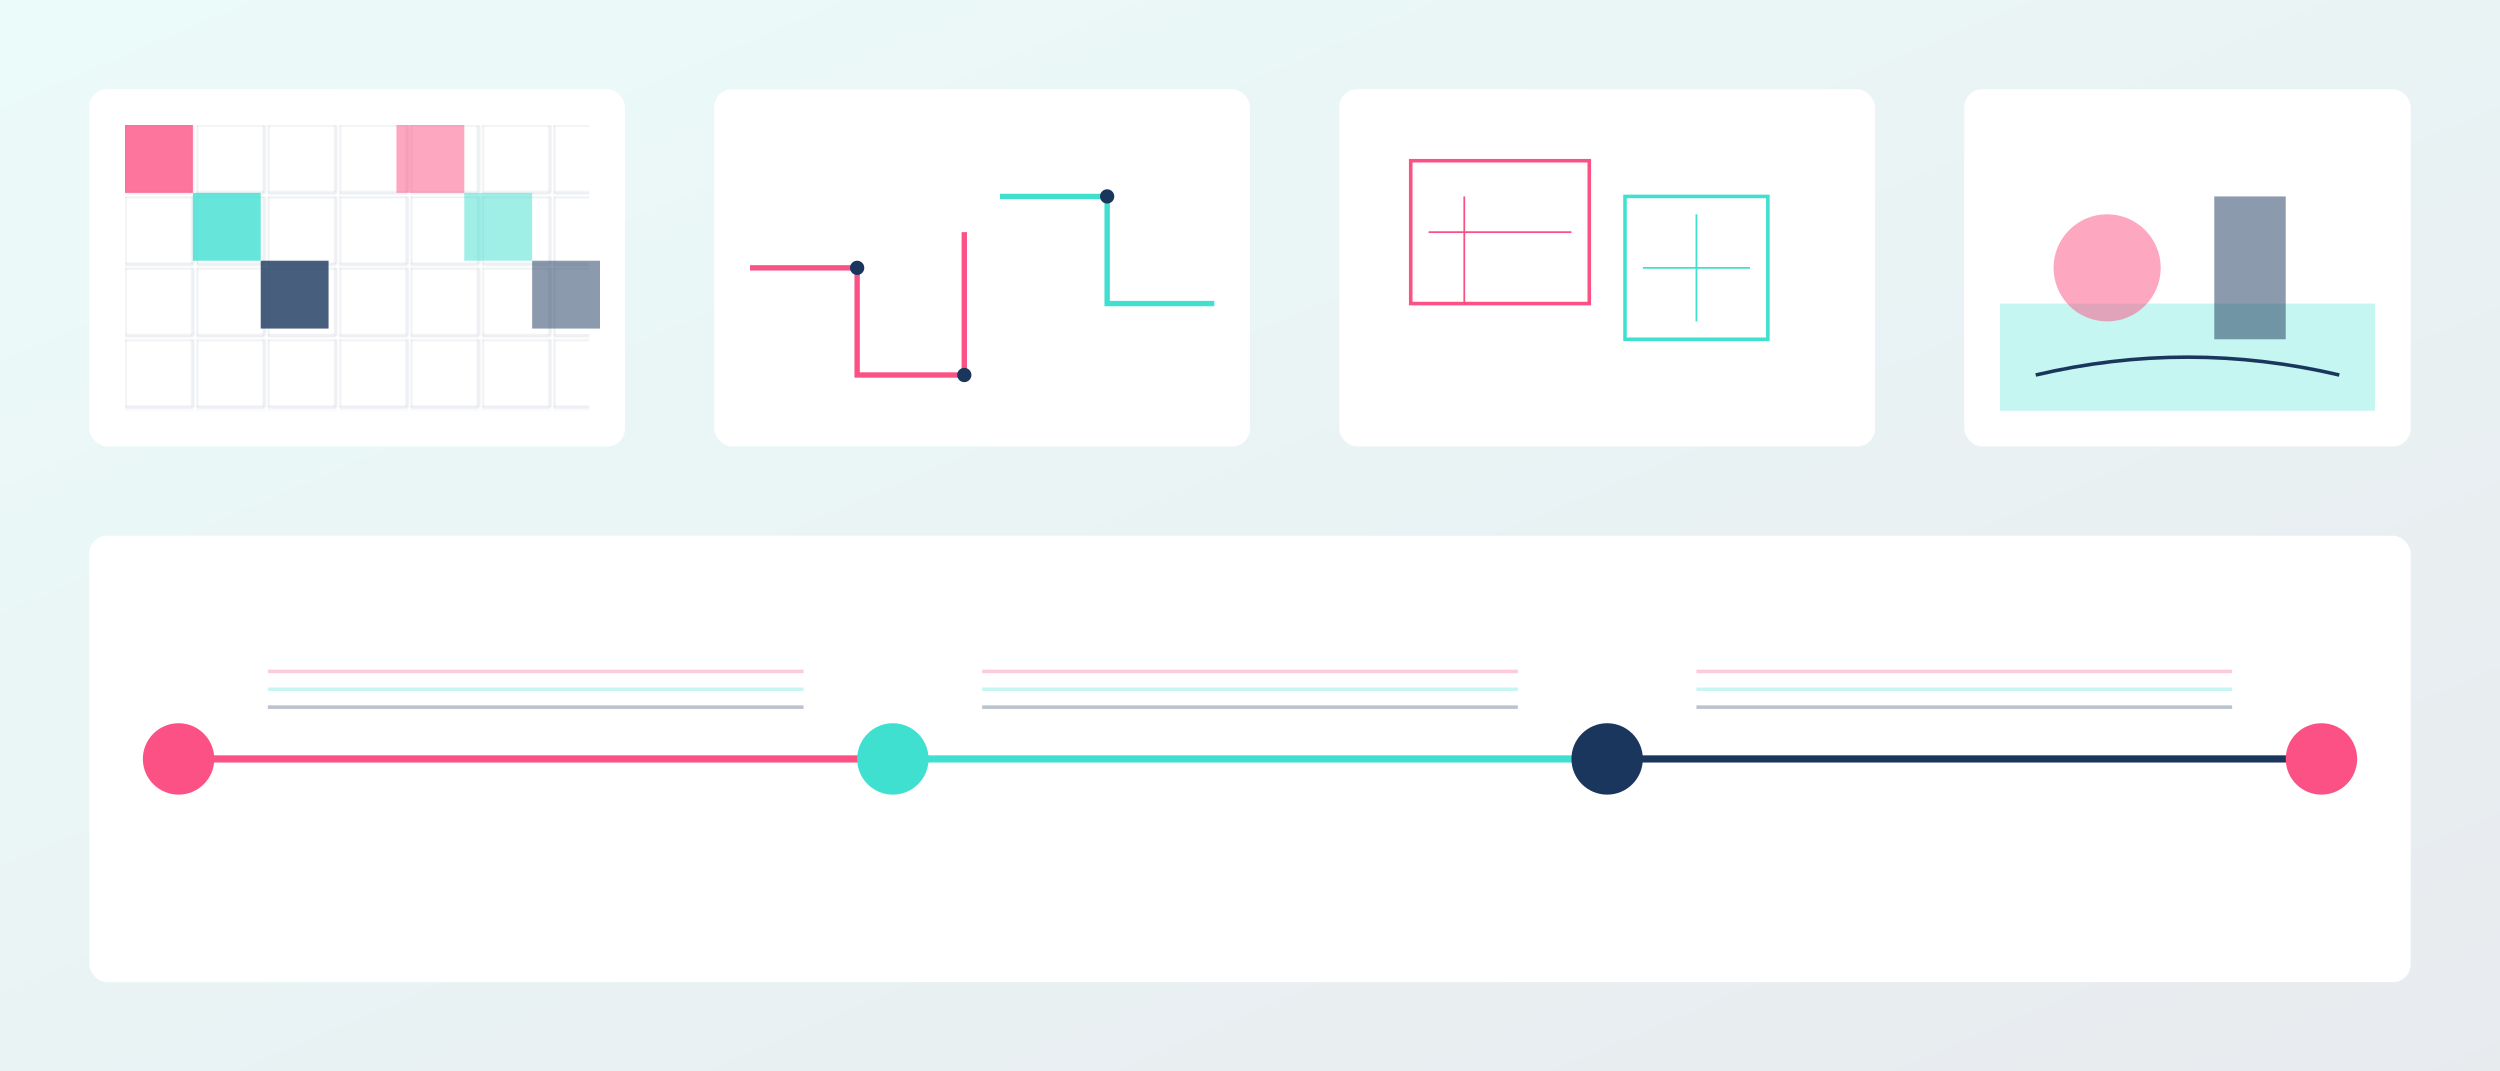 <svg viewBox="0 0 1400 600" xmlns="http://www.w3.org/2000/svg">
  <!-- Background gradient -->
  <defs>
    <linearGradient id="bgGradient" x1="0%" y1="0%" x2="100%" y2="100%">
      <stop offset="0%" style="stop-color:#40E0D0;stop-opacity:0.1"/>
      <stop offset="100%" style="stop-color:#1B365D;stop-opacity:0.1"/>
    </linearGradient>
    <!-- Grid pattern -->
    <pattern id="pixelGrid" width="40" height="40" patternUnits="userSpaceOnUse">
      <rect width="38" height="38" fill="none" stroke="#1B365D" stroke-width="0.5" opacity="0.3"/>
    </pattern>
  </defs>

  <!-- Background -->
  <rect width="100%" height="100%" fill="url(#bgGradient)"/>

  <!-- Raw Image Section -->
  <g transform="translate(50,50)">
    <rect x="0" y="0" width="300" height="200" rx="10" fill="white"/>
    <!-- Pixel grid visualization -->
    <g transform="translate(20,20)">
      <rect width="260" height="160" fill="url(#pixelGrid)"/>
      <!-- Sample colored pixels -->
      <rect x="0" y="0" width="38" height="38" fill="#fc5185" opacity="0.8"/>
      <rect x="38" y="38" width="38" height="38" fill="#40E0D0" opacity="0.8"/>
      <rect x="76" y="76" width="38" height="38" fill="#1B365D" opacity="0.8"/>
      <rect x="152" y="0" width="38" height="38" fill="#fc5185" opacity="0.5"/>
      <rect x="190" y="38" width="38" height="38" fill="#40E0D0" opacity="0.5"/>
      <rect x="228" y="76" width="38" height="38" fill="#1B365D" opacity="0.5"/>
    </g>
  </g>

  <!-- Feature Detection Section -->
  <g transform="translate(400,50)">
    <rect x="0" y="0" width="300" height="200" rx="10" fill="white"/>
    <!-- Edge detection visualization -->
    <g transform="translate(20,20)">
      <path d="M0 80 L 60 80 L 60 140 L 120 140 L 120 60" 
            fill="none" stroke="#fc5185" stroke-width="3"/>
      <path d="M140 40 L 200 40 L 200 100 L 260 100" 
            fill="none" stroke="#40E0D0" stroke-width="3"/>
      <circle cx="60" cy="80" r="4" fill="#1B365D"/>
      <circle cx="120" cy="140" r="4" fill="#1B365D"/>
      <circle cx="200" cy="40" r="4" fill="#1B365D"/>
    </g>
  </g>

  <!-- Object Recognition Section -->
  <g transform="translate(750,50)">
    <rect x="0" y="0" width="300" height="200" rx="10" fill="white"/>
    <!-- Object bounding boxes -->
    <g transform="translate(20,20)">
      <rect x="20" y="20" width="100" height="80" fill="none" stroke="#fc5185" stroke-width="2"/>
      <rect x="140" y="40" width="80" height="80" fill="none" stroke="#40E0D0" stroke-width="2"/>
      <path d="M30 60 L 110 60 M50 40 L 50 100" stroke="#fc5185" stroke-width="1"/>
      <path d="M150 80 L 210 80 M180 50 L 180 110" stroke="#40E0D0" stroke-width="1"/>
    </g>
  </g>

  <!-- Scene Understanding Section -->
  <g transform="translate(1100,50)">
    <rect x="0" y="0" width="250" height="200" rx="10" fill="white"/>
    <!-- Abstract scene representation -->
    <g transform="translate(20,20)">
      <!-- Background elements -->
      <rect x="0" y="100" width="210" height="60" fill="#40E0D0" opacity="0.3"/>
      <!-- Foreground elements -->
      <circle cx="60" cy="80" r="30" fill="#fc5185" opacity="0.5"/>
      <rect x="120" y="40" width="40" height="80" fill="#1B365D" opacity="0.5"/>
      <path d="M20 140 Q 105 120 190 140" fill="none" stroke="#1B365D" stroke-width="2"/>
    </g>
  </g>

  <!-- Processing Steps -->
  <g transform="translate(50,300)">
    <rect x="0" y="0" width="1300" height="250" rx="10" fill="white"/>
    <!-- Processing visualization -->
    <g transform="translate(50,50)">
      <!-- Data flow representation -->
      <path d="M0 75 C 200 75, 200 75, 400 75" stroke="#fc5185" stroke-width="4" fill="none"/>
      <path d="M400 75 C 600 75, 600 75, 800 75" stroke="#40E0D0" stroke-width="4" fill="none"/>
      <path d="M800 75 C 1000 75, 1000 75, 1200 75" stroke="#1B365D" stroke-width="4" fill="none"/>
      
      <!-- Processing nodes -->
      <circle cx="0" cy="75" r="20" fill="#fc5185"/>
      <circle cx="400" cy="75" r="20" fill="#40E0D0"/>
      <circle cx="800" cy="75" r="20" fill="#1B365D"/>
      <circle cx="1200" cy="75" r="20" fill="#fc5185"/>
      
      <!-- Feature patterns -->
      <g transform="translate(0,0)">
        <rect x="50" y="25" width="300" height="2" fill="#fc5185" opacity="0.3"/>
        <rect x="50" y="35" width="300" height="2" fill="#40E0D0" opacity="0.3"/>
        <rect x="50" y="45" width="300" height="2" fill="#1B365D" opacity="0.3"/>
        
        <rect x="450" y="25" width="300" height="2" fill="#fc5185" opacity="0.3"/>
        <rect x="450" y="35" width="300" height="2" fill="#40E0D0" opacity="0.3"/>
        <rect x="450" y="45" width="300" height="2" fill="#1B365D" opacity="0.3"/>
        
        <rect x="850" y="25" width="300" height="2" fill="#fc5185" opacity="0.3"/>
        <rect x="850" y="35" width="300" height="2" fill="#40E0D0" opacity="0.3"/>
        <rect x="850" y="45" width="300" height="2" fill="#1B365D" opacity="0.3"/>
      </g>
    </g>
  </g>
</svg>